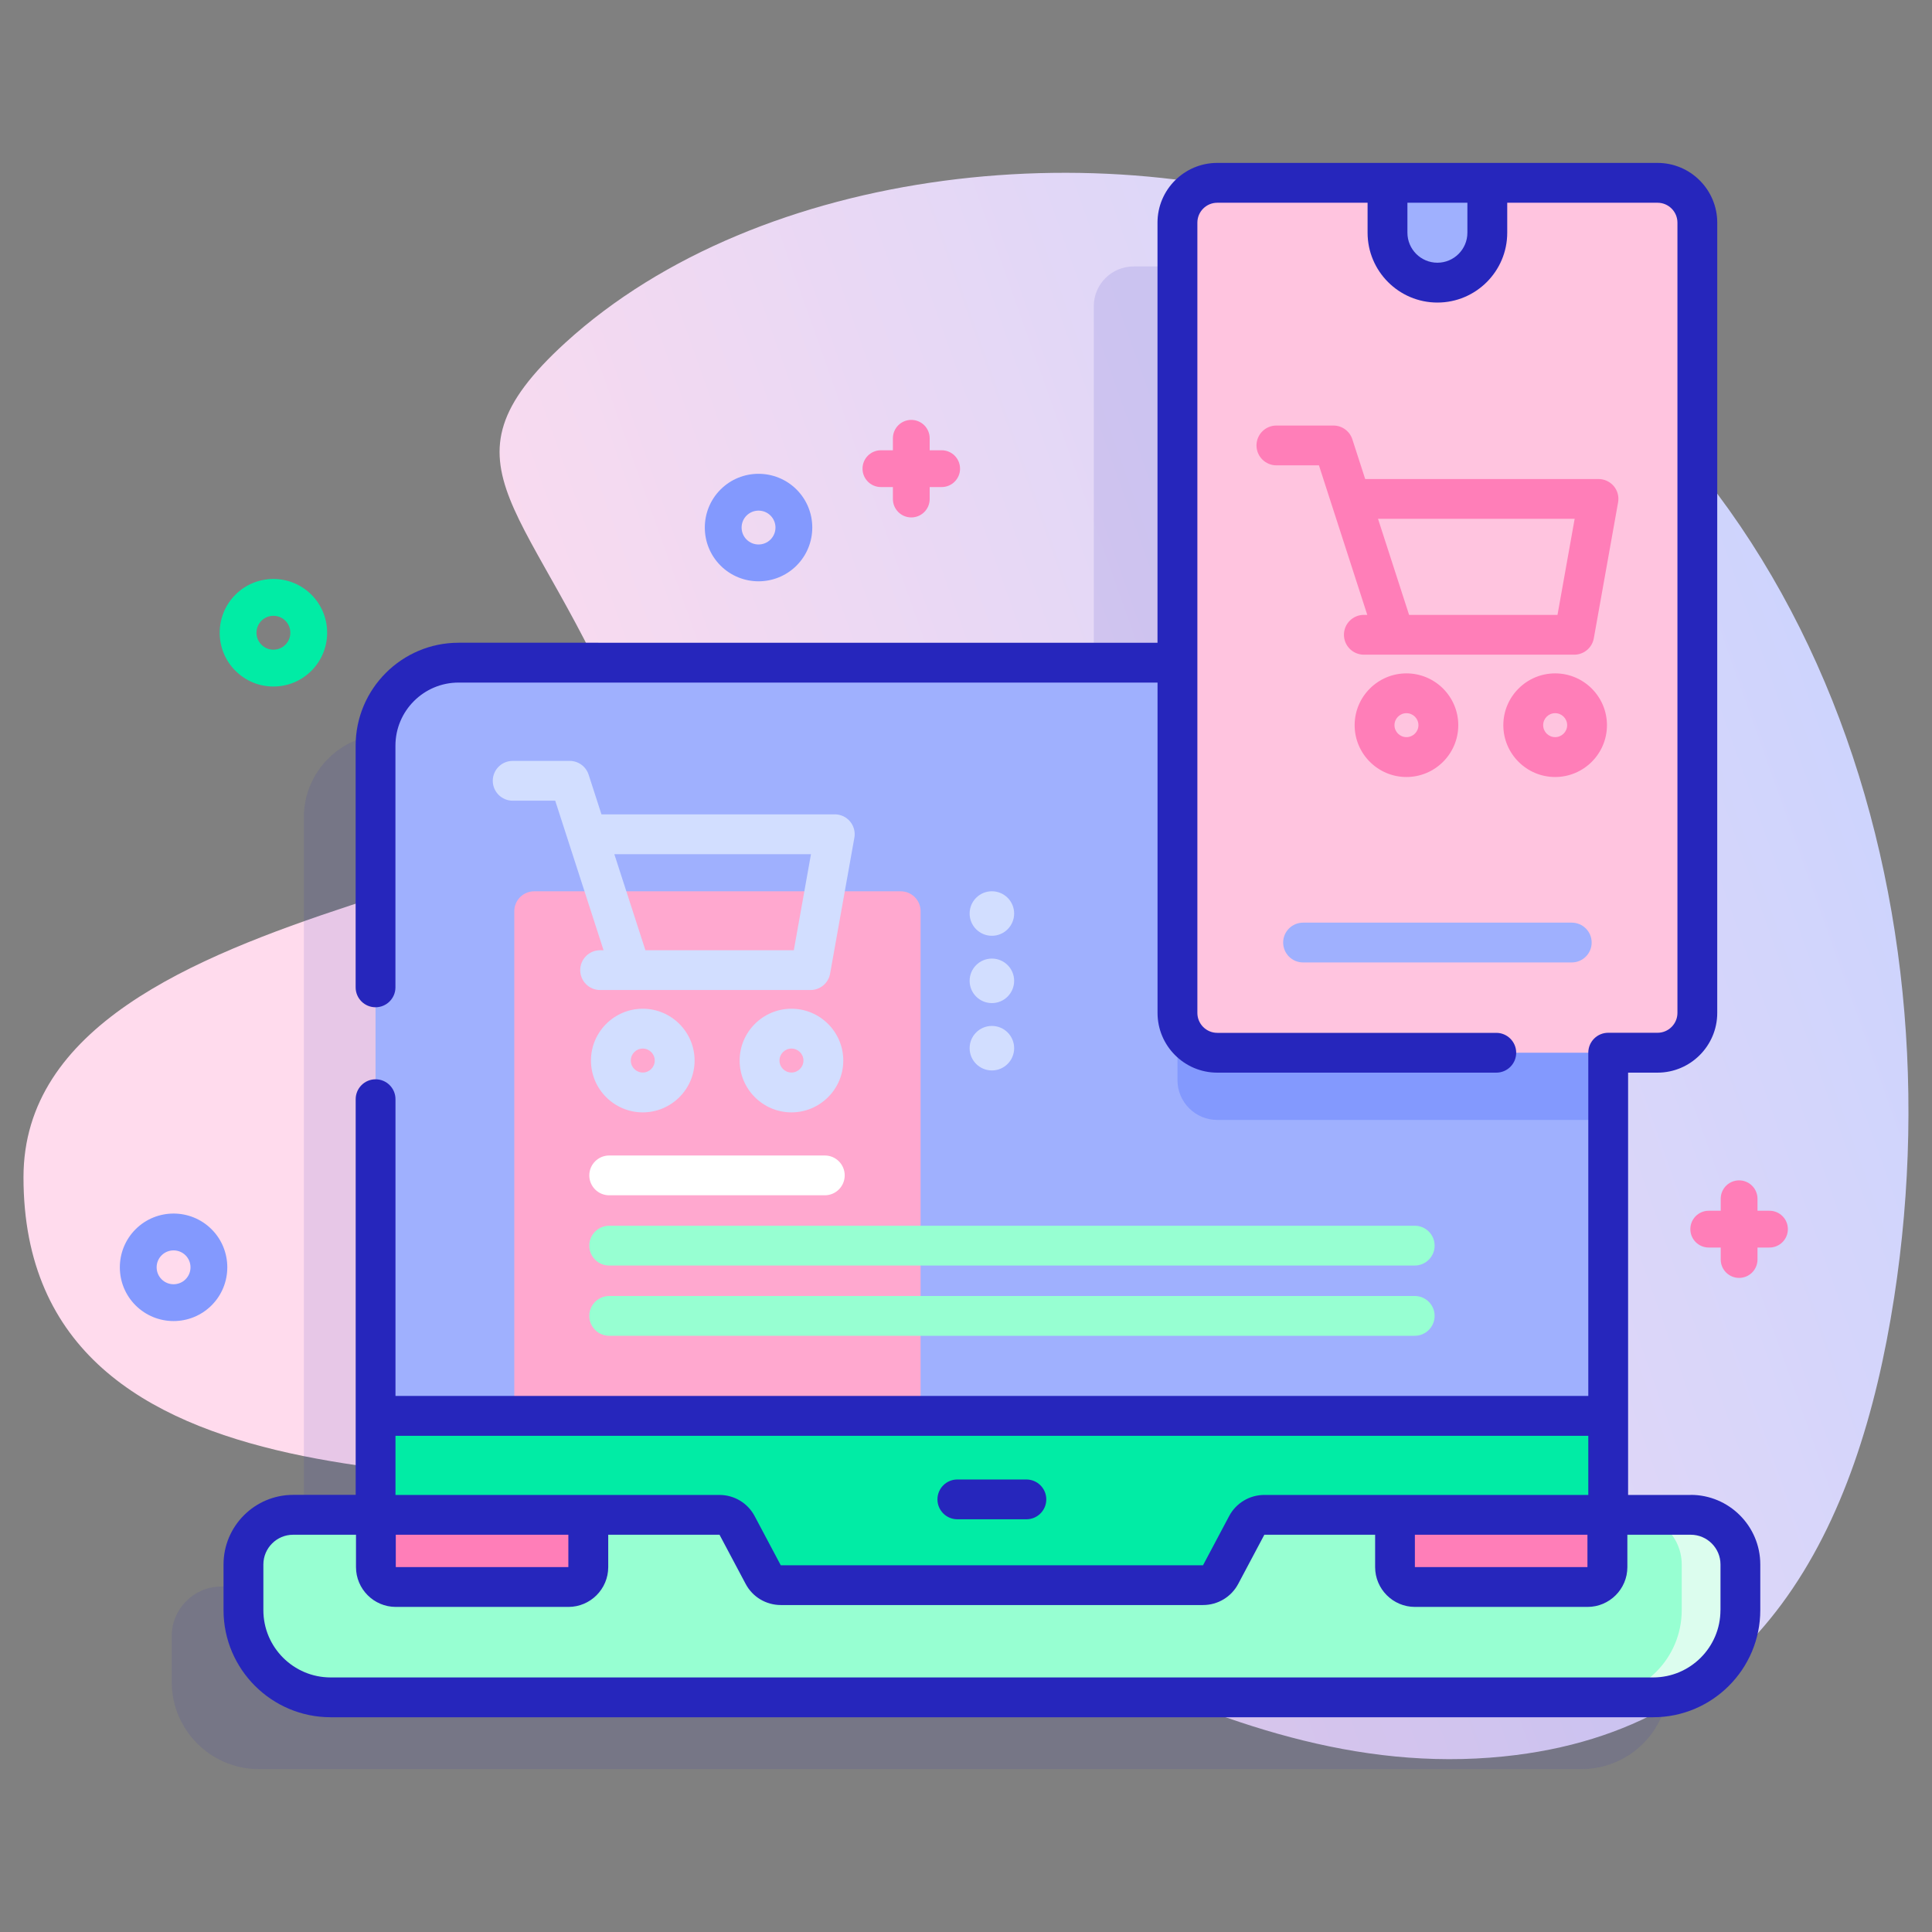 <?xml version="1.0" encoding="UTF-8"?>
<svg id="Layer_1" data-name="Layer 1" xmlns="http://www.w3.org/2000/svg" xmlns:xlink="http://www.w3.org/1999/xlink" viewBox="0 0 500 500">
  <rect x="0" y="0" width="500" height="500" fill="#808080" stroke="none"/>
  <defs>
    <style>
      .cls-1 {
        isolation: isolate;
        opacity: .11;
      }

      .cls-1, .cls-2, .cls-3, .cls-4, .cls-5, .cls-6, .cls-7, .cls-8, .cls-9, .cls-10, .cls-11, .cls-12, .cls-13 {
        stroke-width: 0px;
      }

      .cls-1, .cls-4 {
        fill: #2626bc;
      }

      .cls-2 {
        fill: url(#linear-gradient);
      }

      .cls-3 {
        fill: #8399fe;
      }

      .cls-5 {
        fill: #d2deff;
      }

      .cls-6 {
        fill: #dcfdee;
      }

      .cls-7 {
        fill: #97ffd2;
      }

      .cls-8 {
        fill: #9fb0fe;
      }

      .cls-9 {
        fill: #ff7eb8;
      }

      .cls-10 {
        fill: #fff;
      }

      .cls-11 {
        fill: #ffa8cf;
      }

      .cls-12 {
        fill: #ffc4df;
      }

      .cls-13 {
        fill: #01eca5;
      }
    </style>
    <linearGradient id="linear-gradient" x1="525.75" y1="1366.43" x2="144.18" y2="1230.66" gradientTransform="translate(0 1542) scale(1 -1)" gradientUnits="userSpaceOnUse">
      <stop offset="0" stop-color="#c7d3ff"/>
      <stop offset=".59" stop-color="#e7d8f5"/>
      <stop offset="1" stop-color="#ffdbed"/>
    </linearGradient>
  </defs>
  <path class="cls-2" d="M353.69,58.69c-65.84-25.76-157.01-15.97-207.39,30.02-35.57,32.48-8.04,41.73,16.21,101.16C180.06,232.88,6.08,226.96,6.08,304.68c0,89.85,126.01,72.82,172.77,83.1,71.49,15.72,133.86,74.55,210.25,66.79,66.5-6.75,91.85-58.94,101.1-118.76,17.23-111.45-25.09-233.53-136.52-277.13h0Z"/>
  <path class="cls-3" d="M196.31,150.44c-3.56,0-7.13-1.36-9.84-4.07-5.42-5.42-5.42-14.25,0-19.68,5.43-5.43,14.25-5.42,19.68,0,5.43,5.43,5.42,14.25,0,19.68h0c-2.71,2.71-6.28,4.07-9.84,4.07ZM202.78,143h0,0ZM196.31,132.15c-1.12,0-2.25.43-3.1,1.28-1.71,1.71-1.71,4.49,0,6.2,1.71,1.71,4.49,1.71,6.2,0,1.71-1.71,1.71-4.49,0-6.2-.85-.85-1.98-1.28-3.1-1.28h0Z"/>
  <path class="cls-3" d="M44.92,341.89c-3.56,0-7.13-1.36-9.84-4.07-5.42-5.42-5.42-14.25,0-19.68,5.43-5.43,14.25-5.43,19.68,0,5.42,5.42,5.42,14.25,0,19.68-2.71,2.71-6.28,4.07-9.84,4.07ZM44.92,323.6c-1.12,0-2.25.43-3.1,1.28-1.71,1.71-1.71,4.49,0,6.2,1.71,1.71,4.49,1.71,6.2,0,1.71-1.71,1.71-4.49,0-6.2-.85-.85-1.98-1.28-3.1-1.28Z"/>
  <path class="cls-13" d="M70.76,177.67c-3.72,0-7.21-1.45-9.84-4.08-5.42-5.42-5.42-14.25,0-19.68,5.42-5.43,14.25-5.43,19.68,0,5.42,5.42,5.42,14.25,0,19.68h0,0c-2.63,2.63-6.12,4.08-9.84,4.08ZM70.76,159.37c-1.12,0-2.25.43-3.1,1.28-1.71,1.71-1.71,4.49,0,6.2.83.83,1.93,1.29,3.1,1.29s2.27-.46,3.1-1.29c1.71-1.71,1.71-4.49,0-6.2-.85-.85-1.98-1.28-3.1-1.28h0Z"/>
  <path class="cls-9" d="M243.7,116.53h-3.1v-3.1c0-2.63-2.13-4.76-4.76-4.76s-4.76,2.13-4.76,4.76v3.1h-3.1c-2.63,0-4.76,2.13-4.76,4.76s2.13,4.76,4.76,4.76h3.1v3.1c0,2.63,2.13,4.76,4.76,4.76s4.76-2.13,4.76-4.76v-3.1h3.1c2.63,0,4.76-2.13,4.76-4.76s-2.13-4.76-4.76-4.76Z"/>
  <path class="cls-9" d="M457.94,313.34h-3.1v-3.1c0-2.63-2.13-4.76-4.76-4.76s-4.76,2.13-4.76,4.76v3.1h-3.1c-2.63,0-4.76,2.13-4.76,4.76s2.13,4.76,4.76,4.76h3.1v3.1c0,2.63,2.13,4.76,4.76,4.76s4.76-2.13,4.76-4.76v-3.1h3.1c2.63,0,4.76-2.13,4.76-4.76s-2.13-4.76-4.76-4.76Z"/>
  <g>
    <path class="cls-1" d="M418.99,410.59h-21.35v-199.06c0-11.83,19.99-21.48,19.99-21.48v-110.79c0-5.69-4.61-10.31-10.31-10.31h-113.94c-5.69,0-10.31,4.61-10.31,10.31v110.78H100.12c-11.86,0-21.48,9.62-21.48,21.49v199.06h-21.34c-7.1,0-12.86,5.76-12.86,12.86v11.82c0,12.46,10.1,22.57,22.57,22.57h342.27c12.47,0,22.57-10.11,22.57-22.57v-11.82c0-7.1-5.76-12.86-12.86-12.86h0Z"/>
    <path class="cls-8" d="M416.2,192.98v215.32c0,2.84-2.31,5.15-5.15,5.15H97.19v-220.48c0-11.87,9.62-21.49,21.48-21.49h276.05c11.86,0,21.48,9.62,21.48,21.49Z"/>
    <path class="cls-11" d="M238.25,366.43h-105.15v-130.61c0-2.85,2.31-5.15,5.15-5.15h94.85c2.85,0,5.15,2.31,5.15,5.15v130.61Z"/>
    <path class="cls-3" d="M416.2,192.98v96.86h-101.16c-5.69,0-10.31-4.61-10.31-10.31v-108.04h89.99c11.86,0,21.48,9.62,21.48,21.49h0Z"/>
    <path class="cls-13" d="M416.2,366.43v41.87c0,2.84-2.31,5.15-5.15,5.15H97.2v-47.03h319Z"/>
    <path class="cls-7" d="M450.4,404.9v11.82c0,12.46-10.1,22.57-22.57,22.57H85.57c-12.47,0-22.57-10.11-22.57-22.57v-11.82c0-7.1,5.76-12.86,12.86-12.86h110.34c1.91,0,3.66,1.05,4.55,2.74l6.76,12.73c.89,1.68,2.64,2.74,4.55,2.74h109.28c1.91,0,3.66-1.05,4.55-2.74l6.76-12.73c.89-1.68,2.64-2.74,4.55-2.74h110.34c7.1,0,12.86,5.76,12.86,12.86h0Z"/>
    <path class="cls-6" d="M450.4,404.89v11.82c0,12.46-10.1,22.57-22.57,22.57h-15.17c12.47,0,22.57-10.11,22.57-22.57v-11.82c0-7.1-5.76-12.85-12.86-12.85h15.17c7.1,0,12.86,5.75,12.86,12.85Z"/>
    <path class="cls-9" d="M147.1,410.71h-44.66c-2.85,0-5.15-2.31-5.15-5.15v-13.52h54.97v13.52c0,2.85-2.31,5.15-5.15,5.15Z"/>
    <path class="cls-9" d="M410.84,410.71h-44.66c-2.85,0-5.15-2.31-5.15-5.15v-13.52h54.97v13.52c0,2.85-2.31,5.15-5.15,5.15Z"/>
    <path class="cls-12" d="M428.97,272.44h-113.94c-5.69,0-10.31-4.61-10.31-10.31V57.62c0-5.69,4.61-10.31,10.31-10.31h113.94c5.69,0,10.31,4.61,10.31,10.31v204.51c0,5.69-4.61,10.3-10.31,10.3Z"/>
    <path class="cls-8" d="M372,73.15c-7.13,0-12.91-5.78-12.91-12.91v-12.91h25.83v12.91c0,7.13-5.78,12.91-12.91,12.91Z"/>
    <path class="cls-10" d="M213.46,309.34h-55.8c-2.85,0-5.15-2.31-5.15-5.15s2.31-5.15,5.15-5.15h55.8c2.85,0,5.15,2.31,5.15,5.15s-2.31,5.15-5.15,5.15h0Z"/>
    <path class="cls-7" d="M366.13,327.52h-208.47c-2.85,0-5.15-2.31-5.15-5.15s2.31-5.15,5.15-5.15h208.47c2.85,0,5.15,2.31,5.15,5.15s-2.31,5.15-5.15,5.15Z"/>
    <path class="cls-7" d="M366.13,345.7h-208.47c-2.85,0-5.15-2.31-5.15-5.15s2.31-5.15,5.15-5.15h208.47c2.85,0,5.15,2.31,5.15,5.15s-2.31,5.15-5.15,5.15Z"/>
    <path class="cls-4" d="M437.54,386.89h-16.19v-109.29h7.61c8.52,0,15.46-6.93,15.46-15.46V57.62c0-8.52-6.93-15.46-15.46-15.46h-113.94c-8.52,0-15.46,6.93-15.46,15.46v108.72H118.68c-14.69,0-26.64,11.95-26.64,26.64v62.55c0,2.85,2.31,5.15,5.15,5.15s5.15-2.31,5.15-5.15v-62.55c0-9,7.33-16.33,16.33-16.33h180.9v85.49c0,8.52,6.93,15.46,15.46,15.46h72.21c2.85,0,5.15-2.31,5.15-5.15s-2.31-5.15-5.15-5.15h-72.21c-2.84,0-5.15-2.31-5.15-5.15V57.62c0-2.84,2.31-5.15,5.15-5.15h38.9v7.76c0,9.96,8.1,18.07,18.07,18.07s18.07-8.1,18.07-18.07v-7.76h38.9c2.84,0,5.15,2.31,5.15,5.15v204.51c0,2.84-2.31,5.15-5.15,5.15h-12.77c-2.85,0-5.15,2.31-5.15,5.15v88.84H102.35v-76.8c0-2.85-2.31-5.15-5.15-5.15s-5.15,2.31-5.15,5.15v102.4h-16.19c-9.93,0-18.01,8.08-18.01,18.01v11.82c0,15.28,12.44,27.72,27.72,27.72h342.27c15.29,0,27.72-12.44,27.72-27.72v-11.82c0-9.93-8.08-18.01-18.01-18.01h0ZM379.76,60.23c0,4.28-3.48,7.76-7.76,7.76s-7.76-3.48-7.76-7.76v-7.76h15.52v7.76h0ZM410.84,405.56h-44.67v-8.37h44.66v8.37ZM411.05,371.59v15.3h-83.85c-3.82,0-7.31,2.1-9.1,5.47l-6.76,12.73h-109.28l-6.76-12.73c-1.79-3.37-5.28-5.47-9.1-5.47h-83.85v-15.3h308.7ZM147.1,405.56h-44.67v-8.37h44.66v8.37ZM445.25,416.71c0,9.6-7.81,17.41-17.42,17.41H85.57c-9.6,0-17.41-7.81-17.41-17.41v-11.82c0-4.25,3.46-7.7,7.7-7.7h16.27v8.37c0,5.68,4.62,10.31,10.31,10.31h44.66c5.68,0,10.31-4.62,10.31-10.31v-8.37h28.8l6.76,12.72c1.79,3.38,5.28,5.47,9.1,5.47h109.28c3.82,0,7.31-2.1,9.1-5.47l6.76-12.72h28.67v8.37c0,5.68,4.62,10.31,10.31,10.31h44.66c5.68,0,10.31-4.62,10.31-10.31v-8.37h16.4c4.25,0,7.7,3.46,7.7,7.7v11.82h0Z"/>
    <path class="cls-4" d="M247.76,393.19h17.87c2.85,0,5.15-2.31,5.15-5.15s-2.31-5.15-5.15-5.15h-17.87c-2.85,0-5.15,2.31-5.15,5.15s2.31,5.15,5.15,5.15h0Z"/>
    <path class="cls-9" d="M417.64,125.81c-.98-1.17-2.43-1.84-3.95-1.84h-60.38l-3.32-10.27c-.69-2.13-2.67-3.57-4.9-3.57h-14.76c-2.85,0-5.15,2.31-5.15,5.15s2.31,5.15,5.15,5.15h11.01l12.51,38.7h-.89c-2.85,0-5.15,2.31-5.15,5.15s2.31,5.15,5.15,5.15h54.45c2.5,0,4.63-1.79,5.07-4.25l6.28-35.17c.27-1.5-.14-3.04-1.12-4.21h0ZM403.09,159.13h-38.42l-8.04-24.86h50.89l-4.44,24.86Z"/>
    <path class="cls-9" d="M363.99,201.09c-7.39,0-13.41-6.02-13.41-13.41s6.02-13.41,13.41-13.41,13.41,6.02,13.41,13.41-6.02,13.41-13.41,13.41ZM363.99,184.57c-1.71,0-3.1,1.39-3.1,3.1s1.39,3.1,3.1,3.1,3.1-1.39,3.1-3.1-1.39-3.1-3.1-3.1Z"/>
    <path class="cls-9" d="M402.47,201.09c-7.39,0-13.41-6.02-13.41-13.41s6.02-13.41,13.41-13.41,13.41,6.02,13.41,13.41-6.02,13.41-13.41,13.41ZM402.47,184.57c-1.71,0-3.1,1.39-3.1,3.1s1.39,3.1,3.1,3.1,3.11-1.39,3.11-3.1-1.39-3.1-3.11-3.1Z"/>
    <g>
      <path class="cls-5" d="M256.7,242.18c3.18,0,5.76-2.58,5.76-5.76s-2.58-5.76-5.76-5.76-5.76,2.58-5.76,5.76,2.58,5.76,5.76,5.76Z"/>
      <path class="cls-5" d="M256.7,248.08c-3.18,0-5.76,2.58-5.76,5.76s2.58,5.76,5.76,5.76,5.76-2.58,5.76-5.76-2.58-5.76-5.76-5.76Z"/>
      <circle class="cls-5" cx="256.7" cy="271.27" r="5.76"/>
      <path class="cls-5" d="M216.04,210.76h-60.38l-3.32-10.27c-.69-2.13-2.67-3.57-4.9-3.57h-14.76c-2.85,0-5.15,2.31-5.15,5.15s2.31,5.15,5.15,5.15h11.01l12.51,38.7h-.89c-2.85,0-5.15,2.31-5.15,5.15s2.31,5.15,5.15,5.15h54.45c2.5,0,4.63-1.79,5.07-4.25l6.28-35.17c.27-1.5-.14-3.04-1.12-4.21s-2.43-1.84-3.95-1.84h0ZM205.45,245.92h-38.42l-8.04-24.86h50.89l-4.44,24.86Z"/>
      <path class="cls-5" d="M166.35,261.06c-7.39,0-13.41,6.02-13.41,13.41s6.02,13.41,13.41,13.41,13.41-6.02,13.41-13.41-6.02-13.41-13.41-13.41ZM166.35,277.57c-1.71,0-3.1-1.39-3.1-3.1s1.39-3.1,3.1-3.1,3.1,1.39,3.1,3.1-1.39,3.1-3.1,3.1Z"/>
      <path class="cls-5" d="M204.83,261.06c-7.39,0-13.41,6.02-13.41,13.41s6.02,13.41,13.41,13.41,13.41-6.02,13.41-13.41-6.02-13.41-13.41-13.41ZM204.83,277.57c-1.71,0-3.1-1.39-3.1-3.1s1.39-3.1,3.1-3.1,3.1,1.39,3.1,3.1-1.39,3.1-3.1,3.1Z"/>
    </g>
    <path class="cls-8" d="M406.77,249.08h-69.54c-2.85,0-5.15-2.31-5.15-5.15s2.31-5.15,5.15-5.15h69.54c2.85,0,5.15,2.31,5.15,5.15s-2.31,5.15-5.15,5.15h0Z"/>
  </g>
</svg>
